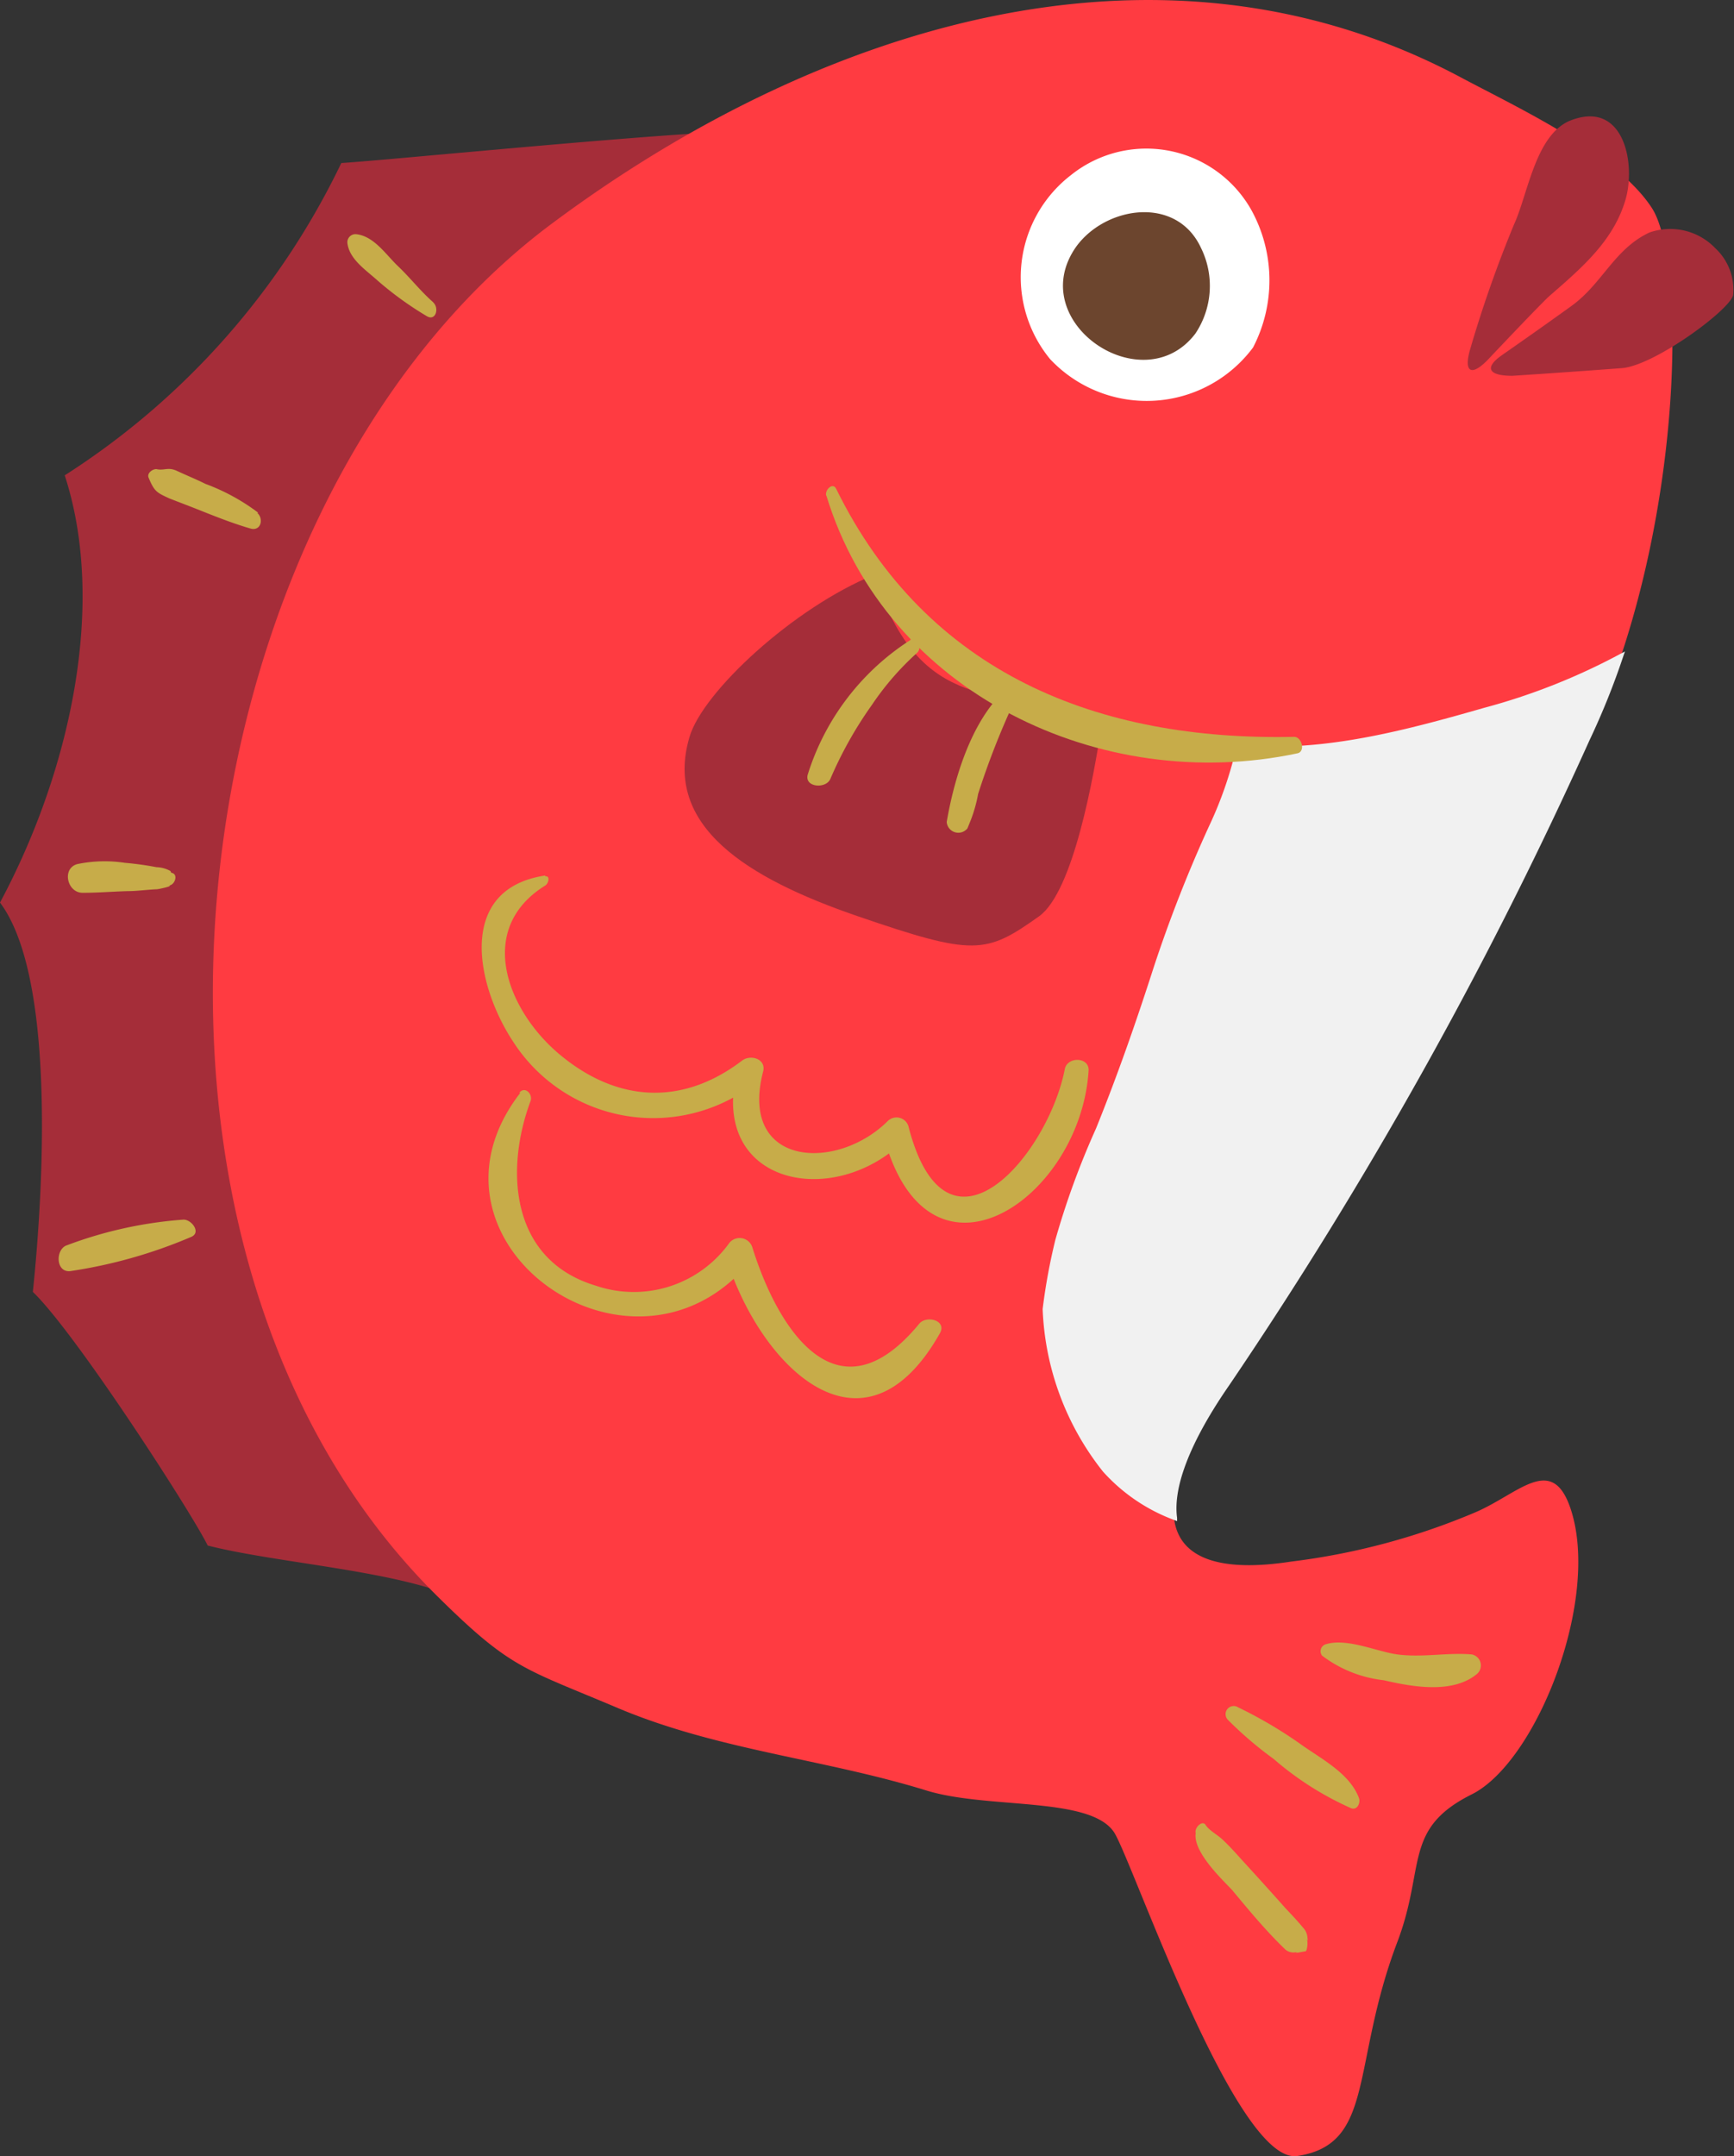 <svg xmlns="http://www.w3.org/2000/svg" width="83.32" height="103.55" viewBox="0 0 83.32 103.55"><rect x="0" y="0" width="83.32" height="103.55" fill="#333333" stroke="none"/><defs><style>.cls-1{fill:#a52d39;}.cls-2{fill:#ff3b41;}.cls-3{fill:#f1f1f1;}.cls-4{fill:#c7ac49;}.cls-5{fill:#fff;}.cls-6{fill:#6c452e;}</style></defs><g id="レイヤー_2" data-name="レイヤー 2"><g id="文字内容"><path class="cls-1" d="M19,71.2c-2.38-9.11-3.91-17.81-2.87-27.11.85-7.69,1.93-16.05,6-22.8A53.31,53.31,0,0,1,29.39,12a33,33,0,0,1,6.83-5.71c-3.56,0-17.5,1.4-19.82,1.54a36.58,36.58,0,0,1-13.29,15C5.12,29,3.4,37,0,43.35c3.25,4.33,1.6,18.33,1.58,18.7,2.08,2,7.66,10.66,8.4,12.18,3.46.88,9.34,1.21,12.28,2.66C21.59,75,19.52,73.12,19,71.2Z"/><path class="cls-2" d="M76.29,35.53C80.9,25.74,81.07,12.62,79.38,10S72.94,5.18,70.2,3.72C55.57-4.08,39,1.4,26.41,10.82,8.2,24.51,3.93,59.78,21,76.65c3.58,3.54,4.13,3.45,8.77,5.42,4.8,2,9.84,2.41,14.76,3.93,2.94.9,7.85.27,9,2,.86,1.31,5.86,16,8.81,15.55,3.75-.57,2.56-4.37,4.8-10.27,1.38-3.63.26-5.44,3.58-7.1,3.13-1.56,6.24-9.47,4.72-13.8-.9-2.55-2.49-.62-4.56.26A32.9,32.9,0,0,1,62.05,75c-7,1.08-6.87-3-3.07-8.5A207.26,207.26,0,0,0,76.29,35.53Z"/><path class="cls-3" d="M77.85,31.41A30.38,30.38,0,0,1,71.3,34c-3.69,1.06-7.28,2-10.86,1.84-.34,0-.68,0-1-.08a18.64,18.64,0,0,1-1.34,3.91,65.19,65.19,0,0,0-2.69,6.87c-.83,2.58-1.73,5.15-2.75,7.67a38.73,38.73,0,0,0-1.95,5.34,28.52,28.52,0,0,0-.61,3.32A13.36,13.36,0,0,0,53,70.68,8.62,8.62,0,0,0,56.41,73l.15.06,0-.16c-.21-1.5.66-3.71,2.52-6.39A206.13,206.13,0,0,0,76.37,35.57,36,36,0,0,0,78,31.52l.08-.23Z"/><path class="cls-1" d="M42,27.61c-3.86,1.57-8.24,5.62-8.87,7.79-1.27,4.28,2.77,6.78,8.07,8.6,5.62,1.93,6.17,1.83,8.74,0,1.63-1.19,2.61-6.65,3-9.21C47.78,32.79,44.31,34.54,42,27.61Z"/><path class="cls-4" d="M43.76,30.73a11.88,11.88,0,0,0-4.95,6.48c-.16.61.88.69,1.09.2a19,19,0,0,1,2-3.56,13.45,13.45,0,0,1,2.15-2.48c.29-.23.06-.88-.32-.64Z"/><path class="cls-4" d="M48.25,33.19c-1.58,1.49-2.4,4.18-2.76,6.29a.56.56,0,0,0,1,.3c-.17.41.11-.27.16-.4a6.83,6.83,0,0,0,.35-1.25,37.84,37.84,0,0,1,1.72-4.4c.11-.26-.22-.82-.52-.54Z"/><path class="cls-4" d="M57.51,88.09a.41.41,0,0,1,.05.09c0-.13,0-.27,0-.41-.57.87,1.14,2.47,1.64,3,.83,1,1.66,2,2.57,2.87a.6.6,0,0,0,.63.08c-.4.16.24,0,.33,0s.16-.66,0-.61c.13,0,.13.3.09-.09a.77.77,0,0,0-.22-.45c-.26-.32-.55-.62-.84-.93-.64-.72-1.29-1.44-1.94-2.15-.35-.38-.69-.78-1.07-1.13-.22-.22-.66-.45-.82-.71s-.59.17-.46.43Z"/><path class="cls-4" d="M59,82.6a17.9,17.9,0,0,0,2.2,1.88,14.92,14.92,0,0,0,3.73,2.37c.29.1.45-.26.37-.49-.44-1.17-1.74-1.84-2.72-2.53A21.08,21.08,0,0,0,59.49,82a.39.39,0,0,0-.48.61Z"/><path class="cls-4" d="M63.49,79.49a6,6,0,0,0,3,1.21c1.38.32,3.32.67,4.49-.31a.54.54,0,0,0-.26-.93c-1.19-.1-2.36.16-3.58,0-1-.14-2.42-.8-3.43-.49a.35.35,0,0,0-.19.54Z"/><path class="cls-4" d="M26.2,42.05c-4.29.64-3.33,5.29-1.53,8a8,8,0,0,0,11.76,1.86l-1-.53c-1.4,5.52,4.61,6.74,8,3.41l-1-.34c2.1,8.19,9.51,3.17,9.88-3.06,0-.63-1-.64-1.14-.07-.79,4.13-5.65,9.88-7.5,2.85a.6.6,0,0,0-1-.34c-2.47,2.47-7.19,2.21-6-2.37.15-.59-.58-.83-1-.53-2.92,2.23-6.07,2-8.82-.32-2.49-2.11-4-6-.65-8.08.16-.1.25-.48,0-.44Z"/><path class="cls-4" d="M25,52.49c-5.54,7.16,5.35,14.88,11,8.15l-1.11-.25c1.61,5.2,6.57,10.18,10.27,3.65.36-.63-.66-.89-1-.45-3.94,4.77-6.79.22-8-3.65a.64.64,0,0,0-1.11-.25,5.65,5.65,0,0,1-6.42,2.06c-4.11-1.23-4.37-5.55-3.14-8.86.13-.34-.27-.75-.54-.4Z"/><path class="cls-5" d="M60.13,10.09a5.79,5.79,0,0,0-8.67-1.68,6.19,6.19,0,0,0-1,8.84,6.37,6.37,0,0,0,9.75-.56A7,7,0,0,0,60.13,10.09Z"/><path class="cls-6" d="M57.71,11.91c-1.18-2.55-4.6-2-6-.06-2.54,3.61,3.21,7.49,5.73,4.17A4.12,4.12,0,0,0,57.71,11.91Z"/><path class="cls-4" d="M20.82,14.52c-.6-.52-1.11-1.18-1.69-1.73s-1.15-1.44-2-1.54a.39.39,0,0,0-.44.4c.08.8.9,1.32,1.47,1.84a16.17,16.17,0,0,0,2.34,1.69c.44.27.62-.39.31-.66Z"/><path class="cls-4" d="M12.4,24.62a9.85,9.85,0,0,0-2.53-1.38c-.44-.22-.91-.41-1.36-.62s-.61,0-1-.09c-.19,0-.46.2-.37.41.28.68.4.72,1,1l1.14.44c.91.36,1.81.73,2.74,1,.5.16.67-.44.35-.74Z"/><path class="cls-4" d="M8.26,41.92s-.06,0-.06-.08a1.46,1.46,0,0,0-.68-.19A14.84,14.84,0,0,0,6,41.44a6.47,6.47,0,0,0-2.28.06c-.76.2-.5,1.38.25,1.38s1.44-.06,2.16-.08c.46,0,.93-.07,1.4-.09.09,0,.86-.17.57-.18.31,0,.49-.57.13-.61Z"/><path class="cls-4" d="M8.78,58.58a19.92,19.92,0,0,0-5.62,1.25c-.51.25-.46,1.3.22,1.22a23.54,23.54,0,0,0,5.8-1.64c.52-.21,0-.88-.4-.83Z"/><path class="cls-1" d="M83.28,14.17a2.72,2.72,0,0,0-.85-2.24,3,3,0,0,0-3.18-.76c-1.68.79-2.25,2.44-3.72,3.51-1.62,1.17-3.35,2.37-3.35,2.37-.88.61-.66,1,.49,1,0,0,2.06-.13,5.28-.37C79.52,17.54,83.13,14.88,83.28,14.17Z"/><path class="cls-1" d="M78.11,9.58c.5-1.73-.08-4.78-2.63-3.8-1.7.66-2.06,3.55-2.73,5a58.49,58.49,0,0,0-2.11,6c-.32,1.1.06,1.32.86.49,0,0,2.17-2.3,2.89-3C75.91,12.94,77.52,11.62,78.11,9.58Z"/><path class="cls-4" d="M39.71,23.81c2.9,9.48,13.19,14.38,22.64,12.37.39-.09.2-.8-.17-.79-9.36.2-17.62-3-22-11.91-.16-.34-.56.05-.48.33Z"/></g></g></svg>
